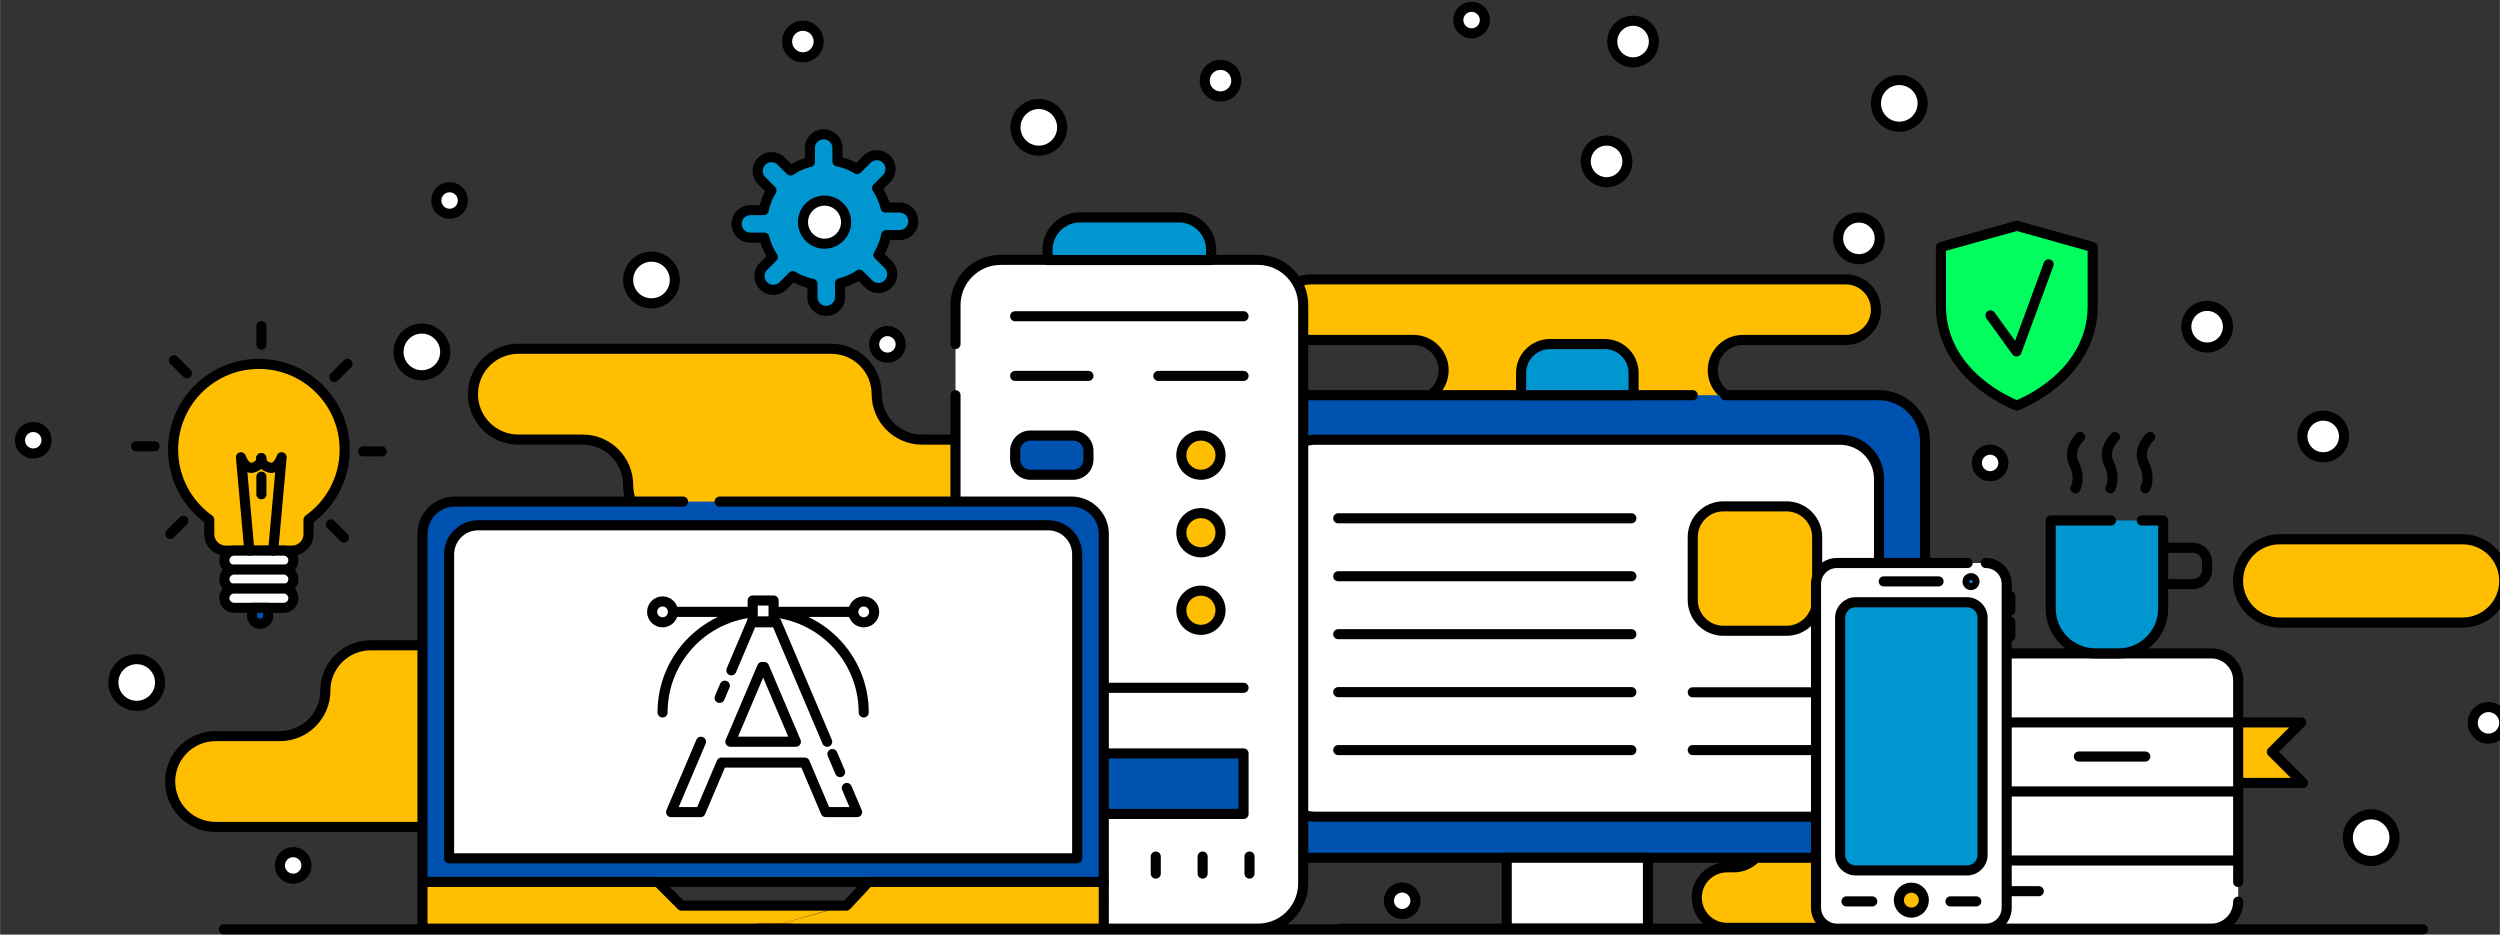 <?xml version="1.0" encoding="UTF-8"?> <svg xmlns="http://www.w3.org/2000/svg" xmlns:xlink="http://www.w3.org/1999/xlink" height="200" width="535" viewBox="0 0 534.957 200"><rect x="0" y="0" width="534.957" height="200" fill="#333333" stroke="none"/><style><![CDATA[.J{fill:none}.K{stroke-width:10}.L{stroke-linejoin:round}.M{stroke-miterlimit:10}.N{stroke:#000}.O{fill:#fff}.P{stroke-linecap:round}.Q{fill:#ffbf00}.R{stroke-width:9.999}.S{fill:#0052b0}.T{fill:#0097d1}.U{stroke-width:9.998}]]></style><g transform="matrix(.216 0 0 .216 1458.7 176.761)"><path d="M-4894.764-511.55c0-16.57-13.43-30-30-30h-530c-16.57 0-30 13.43-30 30s13.43 30 30 30h101.666c16.57 0 30 13.43 30 29.998s-13.432 30-30 30h-6.666c-16.57 0-30 13.432-30 30s13.43 30 30 30h340c16.57 0 30-13.43 30-30s-13.43-30-30-30h-6.666c-16.57 0-30-13.43-30-30s13.43-29.998 30-29.998h101.666c16.57 0 30-13.432 30-30" class="Q"></path><path d="M-4894.764-511.55c0-16.57-13.43-30-30-30h-530c-16.57 0-30 13.43-30 30s13.43 30 30 30h101.666c16.57 0 30 13.43 30 29.998s-13.432 30-30 30h-6.666c-16.57 0-30 13.432-30 30s13.43 30 30 30h340c16.57 0 30-13.43 30-30s-13.43-30-30-30h-6.666c-16.57 0-30-13.43-30-30s13.43-29.998 30-29.998h101.666c16.57 0 30-13.432 30-30z" class="J K L M N"></path><path d="M-4577.264-49.05c0-16.57-13.43-30-30-30h-530c-16.57 0-30 13.43-30 30s13.43 29.998 30 29.998h101.667c16.568 0 30 13.432 30 30s-13.43 30-30 30h-6.667c-16.57 0-30 13.432-30 30s13.43 30 30 30h340c16.57 0 30-13.43 30-30s-13.43-30-30-30h-6.667c-16.568 0-30-13.43-30-30s13.432-30 30-30h101.667c16.57 0 30-13.43 30-29.998" class="Q"></path><path d="M-4577.264-49.05c0-16.57-13.43-30-30-30h-530c-16.57 0-30 13.43-30 30s13.43 29.998 30 29.998h101.667c16.568 0 30 13.432 30 30s-13.43 30-30 30h-6.667c-16.57 0-30 13.432-30 30s13.43 30 30 30h340c16.57 0 30-13.43 30-30s-13.43-30-30-30h-6.667c-16.568 0-30-13.43-30-30s13.432-30 30-30h101.667c16.57 0 30-13.43 30-29.998z" class="J K L M N"></path><path d="M-5884.764-427.8c0-24.853-20.147-45-45-45h-310c-24.853 0-45 20.147-45 45s20.147 45 45 45h63.75c24.853 0 45 20.147 45 44.998s20.147 45 45 45h310c24.853 0 45-20.147 45-45s-20.147-44.998-45-44.998h-63.75c-24.853 0-45-20.147-45-45" class="Q"></path><path d="M-5884.764-427.8c0-24.853-20.147-45-45-45h-310c-24.853 0-45 20.147-45 45s20.147 45 45 45h63.75c24.853 0 45 20.147 45 44.998s20.147 45 45 45h310c24.853 0 45-20.147 45-45s-20.147-44.998-45-44.998h-63.75c-24.853 0-45-20.147-45-45z" class="J K L M N"></path><path d="M-6431.014-134.053c0-24.853 20.147-45 45-45h310c24.853 0 45 20.147 45 45s-20.147 45-45 45h-63.75c-24.853 0-45 20.147-45 45s-20.147 45-45 45h-310c-24.853 0-45-20.147-45-45s20.147-45 45-45h63.75c24.853 0 45-20.147 45-45" class="Q"></path><g class="L M N"><path d="M-6431.014-134.053c0-24.853 20.147-45 45-45h310c24.853 0 45 20.147 45 45s-20.147 45-45 45h-63.75c-24.853 0-45 20.147-45 45s-20.147 45-45 45h-310c-24.853 0-45-20.147-45-45s20.147-45 45-45h63.75c24.853 0 45-20.147 45-45z" class="J R"></path><g class="P"><g class="K"><path d="M-4535.88-42.647h64.17l-30.818-30.817 29.127-29.13h-62.48" class="Q"></path><path d="M-4535.88 74.994c0 14.765-11.97 26.736-26.736 26.736h-218.395c-14.766 0-26.736-11.97-26.736-26.736v-219.24a26.74 26.74 0 0 1 26.736-26.736h218.395a26.74 26.74 0 0 1 26.736 26.736V55.48" class="O"></path><path d="M-4807.748-102.593h271.868m-271.868 68.4h271.868m-271.868 68.388h271.868M-4693.766-68.81h65.857m-148.6 133.39h43.06" class="J"></path></g><path d="M-4631.353-302.696h21.172v87.388c0 24.48-19.845 44.326-44.325 44.326h-22.798c-24.48 0-44.326-19.845-44.326-44.326v-87.388h59.7" class="T U"></path><g class="J"><path d="M-4609.334-275.678h28.29c7.925 0 14.35 6.426 14.35 14.35v7.378c0 7.926-6.424 14.35-14.35 14.35h-28.29" class="K"></path><g class="R"><use xlink:href="#B"></use><use xlink:href="#B" x="34.617"></use><use xlink:href="#B" x="69.235"></use></g></g><path d="M-5044.14-426.81h152.033c25.394 0 45.98 20.585 45.98 45.98v366.326c0 25.396-20.586 45.98-45.98 45.98h-596.998c-25.394 0-45.98-20.585-45.98-45.98V-380.83c0-25.394 20.586-45.98 45.98-45.98h412.837" class="K S"></path></g></g><path d="M-4930.36-9.203h-519.78c-21.34 0-38.64-17.3-38.64-38.64V-344.03c0-21.34 17.3-38.64 38.64-38.64h519.78c21.34 0 38.64 17.3 38.64 38.64v296.184c0 21.34-17.3 38.64-38.64 38.64" class="O"></path><g class="K L M N"><path d="M-4930.36-9.203h-519.78c-21.34 0-38.64-17.3-38.64-38.64V-344.03c0-21.34 17.3-38.64 38.64-38.64h519.78c21.34 0 38.64 17.3 38.64 38.64v296.184c0 21.34-17.3 38.64-38.64 38.64z" class="J"></path><path d="M-5260.558 101.73h139.905v-70.25h-139.905v70.25z" class="O"></path><path d="M-5424.902 101.73h468.593" class="J P"></path></g><use xlink:href="#C" class="T"></use><use xlink:href="#C" class="J K L M N"></use><path d="M-4983.425-193.403h-62.415c-16.804 0-30.426-13.622-30.426-30.43v-62.414c0-16.805 13.623-30.43 30.426-30.43h62.415c16.805 0 30.427 13.624 30.427 30.43v62.414c0 16.807-13.622 30.43-30.427 30.43" class="Q"></path><g class="J K L M N"><path d="M-4983.425-193.403h-62.415c-16.804 0-30.426-13.622-30.426-30.43v-62.414c0-16.805 13.623-30.43 30.426-30.43h62.415c16.805 0 30.427 13.624 30.427 30.43v62.414c0 16.807-13.622 30.43-30.427 30.43z"></path><path d="M-5427.5-304.853h290.442M-5427.5-247.44h290.442m-290.442 57.413h290.442m-290.442 57.413h290.442M-5427.5-75.2h290.442m60.8-57.237h117.36m-117.36 57.237h117.36" class="P"></path><use xlink:href="#D"></use></g><path d="M-5690.178 101.73h-42.215c-8.394 0-15.2-6.805-15.2-15.196V78.09a15.2 15.2 0 0 1 15.199-15.196h42.215a15.2 15.2 0 0 1 15.197 15.196v8.445a15.2 15.2 0 0 1-15.197 15.196" class="S"></path><g class="K L M N"><g class="J"><use xlink:href="#D"></use><path d="M-5747.6 84.844v16.886m46.437-16.886v16.886m46.447-16.886v16.886" class="P"></path></g><path d="M-5806.692-426.81V56.906c0 24.756 20.07 44.824 44.824 44.824h254.83c24.755 0 44.824-20.068 44.824-44.824V-516.07c0-24.753-20.07-44.822-44.824-44.822h-254.83c-24.755 0-44.824 20.07-44.824 44.822v38.603" class="O P"></path><path d="M-5521.316-11.94h-226.276v-59.946h226.276v59.946z" class="S"></path><path d="M-5747.6-505.02h226.276m-226.276 59.104h72.6m69.253 0h84.43" class="J P"></path></g><path d="M-5690.178-347.976h-42.215c-8.394 0-15.2-6.805-15.2-15.2v-8.443c0-8.393 6.805-15.2 15.2-15.2h42.215a15.2 15.2 0 0 1 15.197 15.199v8.443a15.2 15.2 0 0 1-15.197 15.199" class="S"></path><path d="M-5690.178-347.976h-42.215c-8.394 0-15.2-6.805-15.2-15.2v-8.443c0-8.393 6.805-15.2 15.2-15.2h42.215a15.2 15.2 0 0 1 15.197 15.199v8.443a15.2 15.2 0 0 1-15.197 15.199z" class="J K L M N"></path><path d="M-5544.112-367.397c0 10.726-8.694 19.42-19.42 19.42s-19.418-8.696-19.418-19.42 8.694-19.417 19.418-19.417 19.42 8.693 19.42 19.417" class="Q"></path><path d="M-5544.112-367.397c0 10.726-8.694 19.42-19.42 19.42s-19.418-8.696-19.418-19.42 8.694-19.417 19.418-19.417 19.42 8.693 19.42 19.417z" class="J L M N R"></path><path d="M-5544.112-290.563c0 10.726-8.694 19.42-19.42 19.42s-19.418-8.693-19.418-19.42 8.694-19.42 19.418-19.42 19.42 8.696 19.42 19.42" class="Q"></path><path d="M-5544.112-290.563c0 10.726-8.694 19.42-19.42 19.42s-19.418-8.693-19.418-19.42 8.694-19.42 19.418-19.42 19.42 8.696 19.42 19.42z" class="J K L M N"></path><path d="M-5544.112-213.73c0 10.726-8.694 19.42-19.42 19.42s-19.418-8.693-19.418-19.42 8.694-19.42 19.418-19.42 19.42 8.693 19.42 19.42" class="Q"></path><g class="J L M N"><path d="M-5544.112-213.73c0 10.726-8.694 19.42-19.42 19.42s-19.418-8.693-19.418-19.42 8.694-19.42 19.418-19.42 19.42 8.693 19.42 19.42z" class="K"></path><g class="P"><path d="M-5747.59-136.9h226.276" class="R"></path><path d="M-5608.28 30.276v16.886m46.438-16.886v16.886m46.437-16.886v16.886" class="K"></path></g></g><use xlink:href="#E" class="T"></use><g class="K L M N"><use xlink:href="#E" class="J"></use><path d="M-4785.937-260.554c11.434 0 20.703 9.268 20.703 20.702v320.88c0 11.434-9.27 20.702-20.703 20.702h-147.5c-11.432 0-20.7-9.268-20.7-20.702v-320.88c0-11.434 9.27-20.702 20.7-20.702h129.464" class="O P"></path></g><path d="M-4804.46 44.015h-110.45c-8.462 0-15.323-6.86-15.323-15.323v-235.03c0-8.463 6.86-15.323 15.323-15.323h110.45c8.462 0 15.32 6.86 15.32 15.323v235.03c0 8.463-6.86 15.323-15.32 15.323" class="T"></path><path d="M-4804.46 44.015h-110.45c-8.462 0-15.323-6.86-15.323-15.323v-235.03c0-8.463 6.86-15.323 15.323-15.323h110.45c8.462 0 15.32 6.86 15.32 15.323v235.03c0 8.463-6.86 15.323-15.32 15.323z" class="J K L M N"></path><path d="M-4847.306 73.465c0 6.84-5.544 12.38-12.38 12.38s-12.383-5.542-12.383-12.38 5.544-12.38 12.383-12.38 12.38 5.542 12.38 12.38" class="Q"></path><path d="M-4847.306 73.465c0 6.84-5.544 12.38-12.38 12.38s-12.383-5.542-12.383-12.38 5.544-12.38 12.383-12.38 12.38 5.542 12.38 12.38z" class="J K L M N"></path><path d="M-4797.184-242.125c0 1.877-1.52 3.395-3.395 3.395s-3.395-1.518-3.395-3.395a3.4 3.4 0 0 1 3.395-3.395 3.4 3.4 0 0 1 3.395 3.395" fill="#008eff"></path><g class="L M N"><g class="J"><path d="M-4797.184-242.125c0 1.877-1.52 3.395-3.395 3.395s-3.395-1.518-3.395-3.395a3.4 3.4 0 0 1 3.395-3.395 3.4 3.4 0 0 1 3.395 3.395z" class="R"></path><g class="P"><path d="M-4887.043-242.324h54.315" class="K"></path><path d="M-4761.64-227.806v14.378" class="U"></path><path d="M-4761.64-202.245v14.378" class="K"></path><path d="M-4923.987 74.714h25.56m77.48 0h25.56" class="R"></path></g></g><path d="M-6040.37-321.395h348.566c17.693 0 32.037 14.344 32.037 32.04V55.48h-675v-344.837c0-17.696 14.345-32.04 32.04-32.04h226.086" class="K P S"></path></g><use xlink:href="#F" class="O"></use><g class="N L M"><g class="K"><use xlink:href="#F" class="J"></use><path d="M-5997.264 101.73h337.5V55.48h-233.177l-20.912 22.5m-83.41 23.75h-337.5V55.48h233.178l23.4 23.41h163.4" class="P Q"></path><path d="M-6002.056 101.73h32.5m40.93-172.985l7.603 17.887" class="J P"></path></g><path d="M-6028.76-154.227l20.214-47.56h24.445l50.286 118.32" class="J P R"></path><g class="K"><path d="M-6040.37-126.9l5.14-12.095m120.87 101.316l10.174 23.937h-31.025l-20.854-49.085h-82.396l-20.853 49.085h-29.145l29.627-69.713m60.627-74.144l-31.496 74.132h64.873l-31.497-74.132m-100.598 45.13c0-55.04 44.62-99.66 99.66-99.66s99.658 44.62 99.658 99.66m-199.318-99.66h199.316" class="J P"></path><path d="M-5986.923-202.727h-20.684v-20.685h20.684v20.685z" class="O"></path></g></g><use xlink:href="#G" class="O"></use><use xlink:href="#H" class="J K L M N"></use><use xlink:href="#G" x="199.316" class="O"></use><g class="J K L M N"><use xlink:href="#H" x="199.316"></use><path d="M-6531.64 102.355h2178.75" class="P"></path></g><use xlink:href="#I" fill="#00ff5e"></use><g class="L M N"><use xlink:href="#I" class="J K"></use><path d="M-4723.705-556.47l-31.756 86.342-25.804-35.727" fill="#00ff5e" class="P R"></path></g><path d="M-4313.514-201.553h-181.25c-22.783 0-41.25-18.467-41.25-41.25s18.467-41.25 41.25-41.25h181.25c22.782 0 41.25 18.467 41.25 41.25s-18.468 41.25-41.25 41.25" class="Q"></path><path d="M-4313.514-201.553h-181.25c-22.783 0-41.25-18.467-41.25-41.25s18.467-41.25 41.25-41.25h181.25c22.782 0 41.25 18.467 41.25 41.25s-18.468 41.25-41.25 41.25z" class="J L M N U"></path><path d="M-6411.848-372.802c0-46.945-38.056-85-85-85s-85 38.055-85 85c0 28.624 14.15 53.942 35.834 69.345v14.3c0 9 7.363 16.365 16.363 16.365h65.605c9 0 16.363-7.365 16.363-16.365v-14.3c21.685-15.404 35.834-40.72 35.834-69.345" class="Q"></path><path d="M-6411.848-372.802c0-46.945-38.056-85-85-85s-85 38.055-85 85c0 28.624 14.15 53.942 35.834 69.345v14.3c0 9 7.363 16.365 16.363 16.365h65.605c9 0 16.363-7.365 16.363-16.365v-14.3c21.685-15.404 35.834-40.72 35.834-69.345z" class="J K L M N"></path><use xlink:href="#J" class="O"></use><use xlink:href="#K" class="J K L M N"></use><path d="M-6472.24-234.91h-49.212c-5.26 0-9.562-4.302-9.562-9.557s4.303-9.562 9.562-9.562h49.212a9.59 9.59 0 0 1 9.56 9.562 9.59 9.59 0 0 1-9.56 9.557" class="O"></path><path d="M-6472.24-234.91h-49.212c-5.26 0-9.562-4.302-9.562-9.557s4.303-9.562 9.562-9.562h49.212a9.59 9.59 0 0 1 9.56 9.562 9.59 9.59 0 0 1-9.56 9.557z" class="J K L M N"></path><use xlink:href="#J" y="37.544" class="O"></use><use xlink:href="#K" y="37.544" class="J K L M N"></use><path d="M-6495.598-200.3a7.92 7.92 0 0 1-7.916-7.917v-7.917h15.832v7.917a7.92 7.92 0 0 1-7.916 7.917" class="S"></path><g class="N L M"><g class="K"><path d="M-6495.598-200.3a7.92 7.92 0 0 1-7.916-7.917v-7.917h15.832v7.917a7.92 7.92 0 0 1-7.916 7.917z" class="J"></path><g class="P Q"><path d="M-6506.292-272.802l-8.334-92.5s3.334 10.554 10.557 10.554c0 0 9.722-1.387 9.722-9.722"></path><path d="M-6482.68-272.802l8.334-92.5s-3.334 10.554-10.557 10.554c0 0-9.72-1.387-9.72-9.722m.275 18.335v17.5m0-166.664v18.334"></path></g></g><path d="M-6581.11-461.435l12.964 12.965" class="P Q R"></path><path d="M-6618.514-376.135h18.334m15.534 86.763l12.964-12.963m162.634-155.563l-12.964 12.963m9.428 159.1l-12.964-12.965m50.368-72.335h-18.334" class="K P Q"></path></g><path d="M-5848.514-599.08a13.66 13.66 0 0 0-13.659-13.66h-13.777c-1.72-6.93-4.603-13.396-8.435-19.184l9.337-9.338a13.66 13.66 0 0 0 0-19.315c-5.334-5.332-13.982-5.332-19.316 0l-9.74 9.742a61.5 61.5 0 0 0-19.531-7.615v-13.19c0-7.543-6.115-13.66-13.657-13.66s-13.66 6.117-13.66 13.66v13.778a61.53 61.53 0 0 0-19.184 8.436l-9.34-9.338a13.66 13.66 0 0 0-19.316 19.315l9.74 9.742c-3.578 5.935-6.2 12.517-7.614 19.532h-13.19a13.66 13.66 0 0 0-13.659 13.658 13.66 13.66 0 0 0 13.659 13.658h13.777c1.72 6.932 4.603 13.396 8.435 19.184l-9.337 9.338a13.66 13.66 0 0 0 19.316 19.315l9.74-9.74a61.48 61.48 0 0 0 19.531 7.613v13.193a13.66 13.66 0 0 0 13.657 13.658 13.66 13.66 0 0 0 13.659-13.658v-13.78c6.93-1.717 13.396-4.602 19.184-8.434l9.34 9.336a13.66 13.66 0 0 0 19.316-19.315l-9.74-9.742a61.47 61.47 0 0 0 7.614-19.529h13.19a13.66 13.66 0 0 0 13.659-13.658" class="T"></path><path d="M-5848.514-599.08a13.66 13.66 0 0 0-13.659-13.66h-13.777c-1.72-6.93-4.603-13.396-8.435-19.184l9.337-9.338a13.66 13.66 0 0 0 0-19.315c-5.334-5.332-13.982-5.332-19.316 0l-9.74 9.742a61.5 61.5 0 0 0-19.531-7.615v-13.19c0-7.543-6.115-13.66-13.657-13.66s-13.66 6.117-13.66 13.66v13.778a61.53 61.53 0 0 0-19.184 8.436l-9.34-9.338a13.66 13.66 0 0 0-19.316 19.315l9.74 9.742c-3.578 5.935-6.2 12.517-7.614 19.532h-13.19a13.66 13.66 0 0 0-13.659 13.658 13.66 13.66 0 0 0 13.659 13.658h13.777c1.72 6.932 4.603 13.396 8.435 19.184l-9.337 9.338a13.66 13.66 0 0 0 19.316 19.315l9.74-9.74a61.48 61.48 0 0 0 19.531 7.613v13.193a13.66 13.66 0 0 0 13.657 13.658 13.66 13.66 0 0 0 13.659-13.658v-13.78c6.93-1.717 13.396-4.602 19.184-8.434l9.34 9.336a13.66 13.66 0 0 0 19.316-19.315l-9.74-9.742a61.47 61.47 0 0 0 7.614-19.529h13.19a13.66 13.66 0 0 0 13.659-13.658z" class="J K L M N"></path><path d="M-5915.1-598.23c0 11.786-9.555 21.34-21.34 21.34s-21.34-9.555-21.34-21.34 9.555-21.34 21.34-21.34 21.34 9.555 21.34 21.34" class="O"></path><path d="M-5915.1-598.23c0 11.786-9.555 21.34-21.34 21.34s-21.34-9.555-21.34-21.34 9.555-21.34 21.34-21.34 21.34 9.555 21.34 21.34z" class="J K L M N"></path><use xlink:href="#L" class="O"></use><use xlink:href="#M" class="J K L M N"></use><use xlink:href="#L" x="413.75" y="38.75" class="O"></use><use xlink:href="#M" x="413.75" y="38.75" class="J K L M N"></use><path d="M-4272.264-102.176a15.63 15.63 0 0 1-15.625 15.625 15.63 15.63 0 0 1-15.625-15.625 15.63 15.63 0 0 1 15.625-15.627 15.63 15.63 0 0 1 15.625 15.627" class="O"></path><path d="M-4272.264-102.176a15.63 15.63 0 0 1-15.625 15.625 15.63 15.63 0 0 1-15.625-15.625 15.63 15.63 0 0 1 15.625-15.627 15.63 15.63 0 0 1 15.625 15.627z" class="J K L M N"></path><use xlink:href="#N" class="O"></use><use xlink:href="#O" class="J K L M N"></use><path d="M-6294.764-619.678a13.13 13.13 0 0 1-13.125 13.126 13.13 13.13 0 0 1-13.125-13.126c0-7.247 5.876-13.123 13.125-13.123s13.125 5.876 13.125 13.123" class="O"></path><path d="M-6294.764-619.678a13.13 13.13 0 0 1-13.125 13.126 13.13 13.13 0 0 1-13.125-13.126c0-7.247 5.876-13.123 13.125-13.123s13.125 5.876 13.125 13.123z" class="J L M N R"></path><use xlink:href="#N" x="-1167.5" y="837.499" class="O"></use><use xlink:href="#O" x="-1167.5" y="837.499" class="J K L M N"></use><use xlink:href="#P" class="O"></use><use xlink:href="#Q" class="J K L M N"></use><use xlink:href="#P" x="1356.25" y="456.25" class="O"></use><use xlink:href="#Q" x="1356.25" y="456.25" class="J K L M N"></use><use xlink:href="#P" x="1938.75" y="22.5" class="O"></use><use xlink:href="#Q" x="1938.75" y="22.5" class="J K L M N"></use><path d="M-5861.014-477.177a13.13 13.13 0 0 1-13.125 13.126c-7.25 0-13.125-5.876-13.125-13.126a13.13 13.13 0 0 1 13.125-13.126 13.13 13.13 0 0 1 13.125 13.126" class="O"></path><path d="M-5861.014-477.177a13.13 13.13 0 0 1-13.125 13.126c-7.25 0-13.125-5.876-13.125-13.126a13.13 13.13 0 0 1 13.125-13.126 13.13 13.13 0 0 1 13.125 13.126z" class="J K L M N"></path><use xlink:href="#R" class="O"></use><use xlink:href="#S" class="J K L M N"></use><path d="M-5114.764-777.176c0 11.39-9.235 20.623-20.625 20.623s-20.625-9.232-20.625-20.623 9.235-20.626 20.625-20.626 20.625 9.232 20.625 20.626" class="O"></path><path d="M-5114.764-777.176c0 11.39-9.235 20.623-20.625 20.623s-20.625-9.232-20.625-20.623 9.235-20.626 20.625-20.626 20.625 9.232 20.625 20.626z" class="J K L M N"></path><use xlink:href="#R" x="250" y="76.25" class="O"></use><use xlink:href="#S" x="250" y="76.25" class="J K L M N"></use><use xlink:href="#T" class="O"></use><use xlink:href="#U" class="J K L M N"></use><use xlink:href="#T" x="115" y="108.749" class="O"></use><use xlink:href="#U" x="115" y="108.749" class="J K L M N"></use><use xlink:href="#V" class="O"></use><use xlink:href="#W" class="J K L M N"></use><use xlink:href="#V" x="-611.25" y="222.499" class="O"></use><use xlink:href="#W" x="-611.25" y="222.499" class="J K L M N"></use><path d="M-4381.014 11.574c0 12.77-10.354 23.125-23.125 23.125s-23.125-10.356-23.125-23.125 10.354-23.127 23.125-23.127 23.125 10.356 23.125 23.127" class="O"></path><path d="M-4381.014 11.574c0 12.77-10.354 23.125-23.125 23.125s-23.125-10.356-23.125-23.125 10.354-23.127 23.125-23.127 23.125 10.356 23.125 23.127z" class="J K L M N"></path><use xlink:href="#V" x="-893.75" y="549.999" class="O"></use><use xlink:href="#W" x="-893.75" y="549.999" class="J K L M N"></use><use xlink:href="#V" x="-383.75" y="151.25" class="O"></use><use xlink:href="#W" x="-383.75" y="151.25" class="J K L M N"></use><use xlink:href="#V" x="852.5" y="-23.75" class="O"></use><use xlink:href="#W" x="852.5" y="-23.75" class="J K L M N"></use></g><defs><path id="B" d="M-4697.135-334.53s5.712-10.022-1.354-24.406 5.98-26.493 5.98-26.493"></path><path id="C" d="M-5134.88-426.81h-111.45v-22.067c0-15.792 12.8-28.593 28.59-28.593h54.266c15.79 0 28.59 12.8 28.59 28.593v22.067z"></path><path id="D" d="M-5690.178 101.73h-42.215c-8.394 0-15.2-6.805-15.2-15.196V78.09a15.2 15.2 0 0 1 15.199-15.196h42.215a15.2 15.2 0 0 1 15.197 15.196v8.445a15.2 15.2 0 0 1-15.197 15.196z"></path><path id="E" d="M-5553.4-560.742h-162.107v-10.132c0-17.72 14.364-32.084 32.083-32.084h97.94c17.72 0 32.084 14.364 32.084 32.084v10.132z"></path><path id="F" d="M-5686.128 32.006H-6308.4V-269.14c0-15.898 12.886-28.784 28.782-28.784h564.708c15.896 0 28.783 12.887 28.783 28.784V32.006z"></path><path id="G" d="M-6086.58-212.13c0 5.71-4.63 10.342-10.34 10.342s-10.342-4.63-10.342-10.342 4.63-10.34 10.342-10.34 10.34 4.63 10.34 10.34"></path><path id="H" d="M-6086.58-212.13c0 5.71-4.63 10.342-10.34 10.342s-10.342-4.63-10.342-10.342 4.63-10.34 10.342-10.34 10.34 4.63 10.34 10.34z"></path><path id="I" d="M-4755.08-594.676l-.132.036-.134-.036v.074l-75.042 20.975v58.295c0 68.81 70.23 96.837 75.042 98.678v.102l.134-.05.132.05v-.102c4.814-1.84 75.042-29.87 75.042-98.678v-58.295l-75.042-20.975v-.074z"></path><path id="J" d="M-6472.24-253.68h-49.212c-5.26 0-9.562-4.302-9.562-9.56s4.303-9.562 9.562-9.562h49.212c5.26 0 9.56 4.304 9.56 9.562a9.59 9.59 0 0 1-9.56 9.559"></path><path id="K" d="M-6472.24-253.68h-49.212c-5.26 0-9.562-4.302-9.562-9.56s4.303-9.562 9.562-9.562h49.212c5.26 0 9.56 4.304 9.56 9.562a9.59 9.59 0 0 1-9.56 9.559z"></path><path id="L" d="M-5942.264-777.176a15.63 15.63 0 0 1-15.625 15.625 15.63 15.63 0 0 1-15.625-15.625c0-8.63 6.996-15.625 15.625-15.625s15.625 6.995 15.625 15.625"></path><path id="M" d="M-5942.264-777.176a15.63 15.63 0 0 1-15.625 15.625 15.63 15.63 0 0 1-15.625-15.625c0-8.63 6.996-15.625 15.625-15.625s15.625 6.995 15.625 15.625z"></path><path id="N" d="M-5282.264-798.426a13.13 13.13 0 0 1-13.125 13.126 13.13 13.13 0 0 1-13.125-13.126 13.13 13.13 0 0 1 13.125-13.126 13.13 13.13 0 0 1 13.125 13.126"></path><path id="O" d="M-5282.264-798.426a13.13 13.13 0 0 1-13.125 13.126 13.13 13.13 0 0 1-13.125-13.126 13.13 13.13 0 0 1 13.125-13.126 13.13 13.13 0 0 1 13.125 13.126z"></path><path id="P" d="M-6707.264-382.176c0 7.247-5.876 13.123-13.125 13.123s-13.125-5.876-13.125-13.123a13.13 13.13 0 0 1 13.125-13.126 13.13 13.13 0 0 1 13.125 13.126"></path><path id="Q" d="M-6707.264-382.176c0 7.247-5.876 13.123-13.125 13.123s-13.125-5.876-13.125-13.123a13.13 13.13 0 0 1 13.125-13.126 13.13 13.13 0 0 1 13.125 13.126z"></path><path id="R" d="M-5141.014-658.427a20.63 20.63 0 0 1-20.625 20.626 20.63 20.63 0 0 1-20.625-20.626c0-11.39 9.235-20.623 20.625-20.623s20.625 9.232 20.625 20.623"></path><path id="S" d="M-5141.014-658.427a20.63 20.63 0 0 1-20.625 20.626 20.63 20.63 0 0 1-20.625-20.626c0-11.39 9.235-20.623 20.625-20.623s20.625 9.232 20.625 20.623z"></path><path id="T" d="M-4546.014-494.676a20.63 20.63 0 0 1-20.625 20.626 20.63 20.63 0 0 1-20.625-20.626 20.63 20.63 0 0 1 20.625-20.626 20.63 20.63 0 0 1 20.625 20.626"></path><path id="U" d="M-4546.014-494.676a20.63 20.63 0 0 1-20.625 20.626 20.63 20.63 0 0 1-20.625-20.626 20.63 20.63 0 0 1 20.625-20.626 20.63 20.63 0 0 1 20.625 20.626z"></path><path id="V" d="M-5701.014-692.176a23.13 23.13 0 0 1-23.125 23.125 23.13 23.13 0 0 1-23.125-23.125 23.13 23.13 0 0 1 23.125-23.125 23.13 23.13 0 0 1 23.125 23.125"></path><path id="W" d="M-5701.014-692.176a23.13 23.13 0 0 1-23.125 23.125 23.13 23.13 0 0 1-23.125-23.125 23.13 23.13 0 0 1 23.125-23.125 23.13 23.13 0 0 1 23.125 23.125z"></path></defs></svg> 
